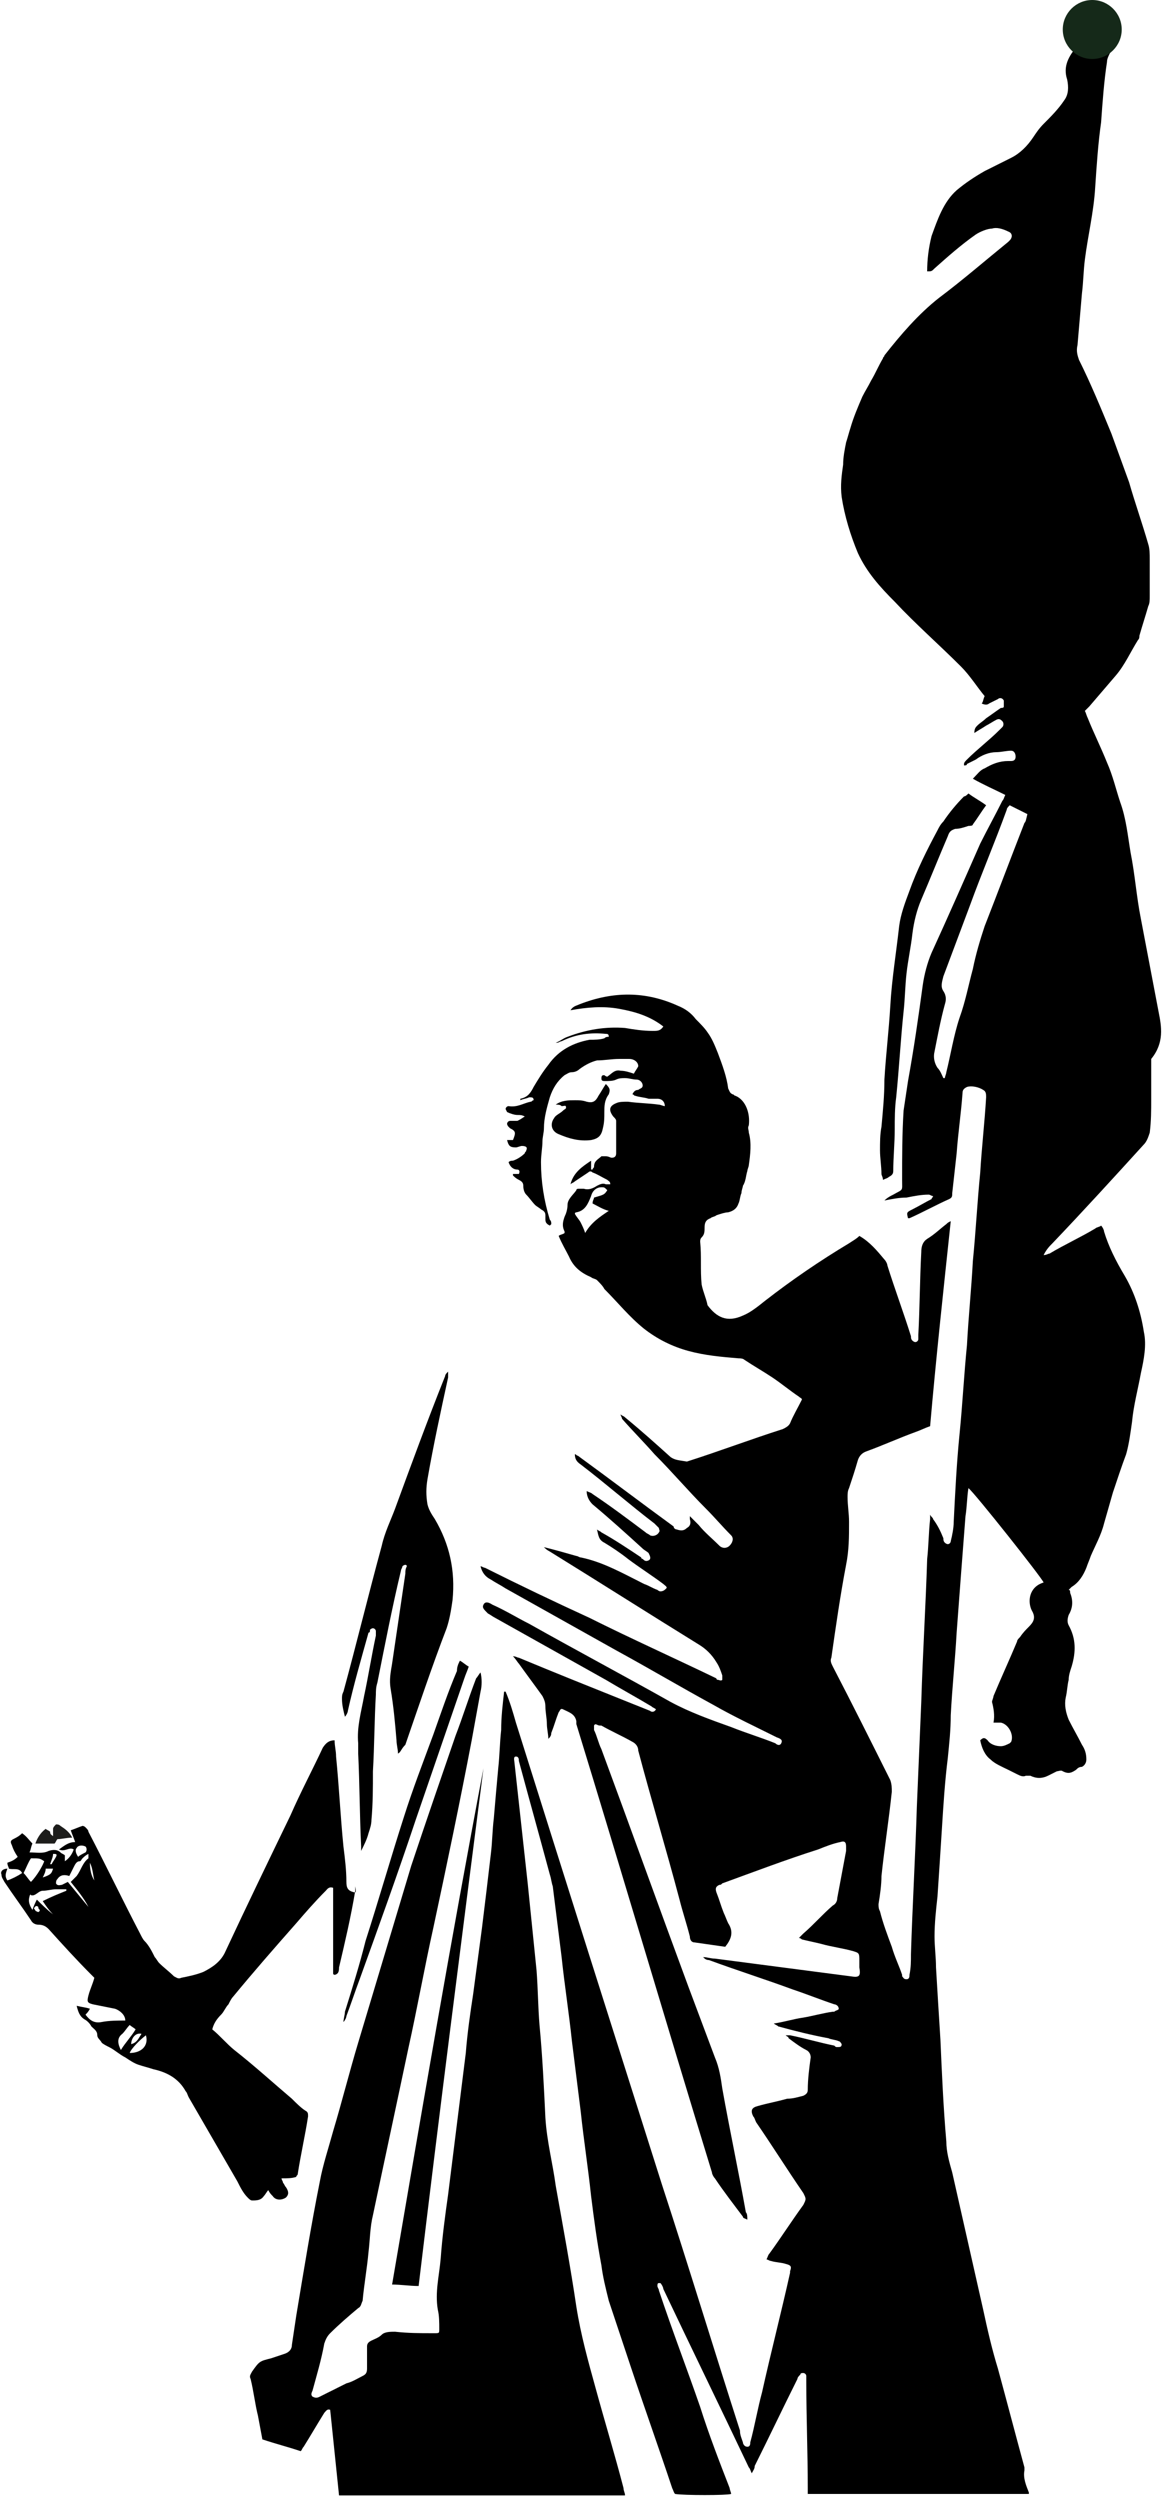 <?xml version="1.0" encoding="utf-8"?>
<!-- Generator: Adobe Illustrator 25.2.3, SVG Export Plug-In . SVG Version: 6.00 Build 0)  -->
<svg version="1.1" id="Laag_1" xmlns="http://www.w3.org/2000/svg" xmlns:xlink="http://www.w3.org/1999/xlink" x="0px" y="0px"
	 viewBox="0 0 78.9 169.5" style="enable-background:new 0 0 78.9 169.5;" xml:space="preserve">
<style type="text/css">
	.st0{fill:#1D1D1B;}
	.st1{fill:none;}
	.st2{fill:#152919;}
</style>
<path id="XMLID_31_" d="M78.6,68.6c-0.4-2.1-0.8-4.2-1.2-6.3c-0.3-1.5-0.4-3-0.7-4.5c-0.2-1.2-0.3-2.3-0.7-3.4
	c-0.3-0.9-0.5-1.8-0.9-2.7c-0.4-1-0.9-2-1.3-3c-0.1-0.2-0.1-0.3-0.2-0.5c0.1-0.1,0.2-0.2,0.3-0.3c0.6-0.7,1.2-1.4,1.8-2.1
	c0.6-0.7,1-1.6,1.5-2.4c0.1-0.1,0.1-0.2,0.1-0.3c0.2-0.7,0.4-1.3,0.6-2c0.1-0.2,0.1-0.4,0.1-0.7c0-0.8,0-1.6,0-2.5
	c0-0.3,0-0.7-0.1-1c-0.4-1.4-0.9-2.8-1.3-4.2c-0.4-1.1-0.8-2.2-1.2-3.3c-0.7-1.7-1.4-3.4-2.2-5c-0.1-0.3-0.2-0.6-0.1-1
	c0.1-1.2,0.2-2.3,0.3-3.5c0.1-0.8,0.1-1.5,0.2-2.3c0.2-1.6,0.6-3.2,0.7-4.9c0.1-1.5,0.2-3,0.4-4.4c0.1-1.4,0.2-2.8,0.4-4.1
	c0-0.2,0.1-0.4,0.2-0.6c0.7-0.9,0.7-2.3-0.1-3.1c-0.1-0.1-0.2-0.2-0.3-0.3l-1.7,1.3c0,0,0,0,0,0c0,0.2,0,0.3,0,0.5
	c-0.3,0-0.6,0-0.8,0l-0.1,0.1c0.4,0.1,0.8,0.3,1.2,0.5c-0.2,0.2-0.3,0.3-0.4,0.5c-0.6,0.7-1,1.4-0.7,2.3c0.1,0.5,0.1,1-0.2,1.4
	c-0.4,0.6-0.9,1.1-1.4,1.6c-0.3,0.3-0.5,0.6-0.7,0.9c-0.4,0.6-0.9,1.1-1.5,1.4c-0.6,0.3-1.2,0.6-1.8,0.9c-0.7,0.4-1.3,0.8-1.9,1.3
	c-0.9,0.8-1.3,2-1.7,3.1c-0.2,0.8-0.3,1.6-0.3,2.4c0.3,0,0.3,0,0.5-0.2c0.9-0.8,1.8-1.6,2.8-2.3c0.3-0.2,0.8-0.4,1.1-0.4
	c0.3-0.1,0.7,0,1.1,0.2c0.3,0.1,0.3,0.4,0.1,0.6c0,0-0.1,0.1-0.1,0.1c-1.6,1.3-3.1,2.6-4.7,3.8c-1.4,1.1-2.6,2.5-3.7,3.9
	c0,0.1-0.1,0.1-0.1,0.2c-0.3,0.5-0.5,1-0.8,1.5c-0.2,0.4-0.4,0.7-0.6,1.1c-0.3,0.7-0.6,1.4-0.8,2.1c-0.1,0.3-0.2,0.7-0.3,1
	c-0.1,0.5-0.2,1-0.2,1.5c-0.1,0.7-0.2,1.4-0.1,2.2c0.2,1.3,0.6,2.6,1.1,3.8c0.6,1.3,1.5,2.3,2.5,3.3c1.4,1.5,3,2.9,4.5,4.4
	c0.6,0.6,1.1,1.4,1.6,2c-0.1,0.2-0.1,0.4-0.2,0.5c0.2,0.1,0.4,0.1,0.5,0c0.2-0.1,0.4-0.2,0.6-0.3c0.1-0.1,0.3-0.1,0.4,0.1
	c0,0.1,0,0.3,0,0.4c0,0.1-0.1,0.1-0.2,0.1c-0.3,0.2-0.7,0.5-1,0.7c-0.2,0.2-0.4,0.3-0.6,0.5c-0.1,0.1-0.2,0.2-0.2,0.5
	c0.3-0.2,0.5-0.3,0.8-0.5c0.2-0.1,0.5-0.3,0.7-0.4c0.2-0.1,0.3,0,0.4,0.1c0.1,0.1,0.1,0.3,0,0.4c-0.1,0.1-0.1,0.1-0.2,0.2
	c-0.7,0.7-1.5,1.3-2.2,2c-0.1,0.1-0.2,0.2-0.2,0.3c0,0,0,0.1,0,0.1c0.1,0,0.2,0,0.2-0.1c0.2-0.1,0.4-0.2,0.6-0.3
	c0.4-0.3,0.9-0.5,1.4-0.5c0.3,0,0.7-0.1,1-0.1c0.2,0,0.3,0.2,0.3,0.4c0,0.2-0.1,0.3-0.3,0.3c-0.1,0-0.2,0-0.2,0
	c-0.6,0-1.1,0.2-1.6,0.5c-0.3,0.1-0.5,0.4-0.8,0.7c0.7,0.4,1.4,0.7,2.2,1.1c-0.1,0.2-0.1,0.3-0.2,0.4c-0.5,1-1,1.9-1.5,2.9
	c-1.1,2.5-2.2,5-3.3,7.4c-0.3,0.7-0.5,1.5-0.6,2.2c-0.3,2.2-0.6,4.3-1,6.5c-0.1,0.7-0.2,1.3-0.3,2c-0.1,1.6-0.1,3.1-0.1,4.7
	c0,0.8,0.1,0.6-0.6,1c-0.2,0.1-0.4,0.2-0.6,0.4c0.5-0.1,1-0.2,1.5-0.2c0.5-0.1,1-0.2,1.5-0.2c0.1,0,0.2,0.1,0.3,0.1
	c0,0.1-0.1,0.1-0.1,0.2c0,0,0,0,0,0c-0.4,0.2-0.9,0.5-1.3,0.7c-0.4,0.2-0.4,0.2-0.3,0.6c0,0,0.1,0,0.1,0c0.9-0.4,1.8-0.9,2.7-1.3
	c0.2-0.1,0.2-0.2,0.2-0.4c0.1-0.9,0.2-1.8,0.3-2.7c0.1-1.4,0.3-2.7,0.4-4.1c0-0.2,0.1-0.3,0.3-0.4c0.3-0.1,0.8,0,1.1,0.2
	c0.2,0.1,0.2,0.3,0.2,0.5c-0.1,1.7-0.3,3.4-0.4,5.1c-0.2,2-0.3,4-0.5,6c-0.1,1.9-0.3,3.8-0.4,5.7c-0.2,2-0.3,4-0.5,6
	c-0.2,2-0.3,4-0.4,6c0,0.4-0.1,0.9-0.2,1.3c0,0.1-0.1,0.2-0.2,0.2c-0.1,0-0.2-0.1-0.2-0.1c-0.1-0.1-0.1-0.2-0.1-0.3
	c-0.2-0.5-0.4-0.9-0.7-1.3c0-0.1-0.1-0.1-0.2-0.3c0,0.1,0,0.2,0,0.3c-0.1,0.9-0.1,1.8-0.2,2.7c-0.1,3.2-0.3,6.4-0.4,9.7
	c-0.1,2.4-0.2,4.7-0.3,7.1c-0.1,3.3-0.3,6.7-0.4,10c0,0.5,0,0.9-0.1,1.4c0,0.1,0,0.3-0.2,0.3c-0.2,0-0.2-0.1-0.3-0.2
	c0,0,0-0.1,0-0.1c-0.2-0.6-0.5-1.2-0.7-1.9c-0.3-0.8-0.6-1.6-0.8-2.4c-0.1-0.2-0.1-0.3-0.1-0.5c0.1-0.6,0.2-1.3,0.2-1.9
	c0.2-1.9,0.5-3.8,0.7-5.7c0-0.3,0-0.5-0.1-0.8c-1.3-2.6-2.6-5.2-3.9-7.7c-0.1-0.2-0.2-0.4-0.1-0.6c0.3-2.1,0.6-4.2,1-6.3
	c0.2-1,0.2-1.9,0.2-2.9c0-0.6-0.1-1.1-0.1-1.7c0-0.2,0-0.4,0.1-0.6c0.2-0.6,0.4-1.2,0.6-1.9c0.1-0.3,0.3-0.5,0.6-0.6
	c1.1-0.4,2.2-0.9,3.3-1.3c0.3-0.1,0.7-0.3,1-0.4c0.4-4.6,0.9-9.2,1.4-13.9c-0.2,0.1-0.2,0.1-0.3,0.2c-0.4,0.3-0.8,0.7-1.3,1
	c-0.3,0.2-0.4,0.5-0.4,0.9c-0.1,1.9-0.1,3.7-0.2,5.6c0,0.1,0,0.2,0,0.3c0,0.1-0.1,0.2-0.2,0.2c-0.1,0-0.2-0.1-0.2-0.1
	c-0.1-0.1-0.1-0.2-0.1-0.3c-0.5-1.6-1.1-3.2-1.6-4.8c0-0.1-0.1-0.3-0.2-0.4c-0.5-0.6-1-1.2-1.7-1.6c-0.2,0.2-0.4,0.3-0.7,0.5
	c-2,1.2-3.9,2.5-5.7,3.9c-0.5,0.4-1,0.8-1.5,1c-1.1,0.5-1.8,0.1-2.4-0.7c-0.1-0.5-0.3-0.9-0.4-1.4c-0.1-1,0-1.9-0.1-2.9
	c0-0.1,0-0.2,0.1-0.3c0.2-0.2,0.2-0.4,0.2-0.7c0-0.3,0.1-0.5,0.4-0.6c0.1-0.1,0.3-0.1,0.4-0.2c0.3-0.1,0.6-0.2,0.8-0.2
	c0.4-0.1,0.6-0.3,0.7-0.6c0.1-0.2,0.1-0.5,0.2-0.7c0-0.2,0.1-0.4,0.1-0.5c0.2-0.3,0.2-0.7,0.3-1c0-0.1,0.1-0.3,0.1-0.4
	c0.1-0.7,0.2-1.5,0-2.2c0-0.2-0.1-0.3,0-0.5c0.1-0.8-0.2-1.7-0.9-2c-0.1,0-0.1-0.1-0.2-0.1c-0.2-0.1-0.2-0.2-0.3-0.4
	c-0.1-0.8-0.4-1.6-0.7-2.4c-0.2-0.5-0.4-1-0.7-1.4c-0.2-0.3-0.5-0.6-0.8-0.9c-0.3-0.4-0.7-0.7-1.2-0.9c-2.2-1-4.4-1-6.7-0.1
	c-0.2,0.1-0.4,0.1-0.6,0.4c1.1-0.2,2.2-0.3,3.3-0.1c1.1,0.2,2.1,0.5,3,1.2c-0.2,0.3-0.4,0.3-0.7,0.3c-0.7,0-1.3-0.1-1.9-0.2
	c-1.3-0.1-2.6,0.1-3.9,0.6c-0.3,0.1-0.5,0.3-0.8,0.4c0.1,0,0.1,0,0.1,0c0.1,0,0.2-0.1,0.3-0.1c1-0.5,2-0.6,3-0.5
	c0.1,0,0.2,0,0.2,0.2c-0.1,0-0.2,0-0.3,0.1c-0.3,0.1-0.7,0.1-1,0.1c-1.1,0.2-2.1,0.7-2.8,1.7c-0.4,0.5-0.7,1-1,1.5
	c-0.2,0.4-0.4,0.7-0.9,0.8c0,0,0,0,0,0.1c0.2-0.1,0.4-0.1,0.6-0.2c0.2,0,0.3,0,0.3,0.2c-0.1,0-0.1,0.1-0.2,0.1
	c-0.5,0.1-0.9,0.4-1.5,0.3c-0.1,0-0.2,0.1-0.2,0.2c0,0,0.1,0.2,0.1,0.2c0.2,0.1,0.5,0.2,0.7,0.2c0.2,0,0.3,0,0.5,0.1
	c-0.3,0.2-0.3,0.2-0.5,0.3c-0.2,0-0.3,0-0.5,0c-0.1,0-0.2,0.1-0.2,0.2c0,0,0,0.1,0.1,0.2c0,0,0.1,0.1,0.1,0.1
	c0.4,0.2,0.4,0.3,0.2,0.8c0,0-0.1,0-0.2,0c-0.1,0-0.1,0-0.2,0c0.1,0.4,0.2,0.5,0.6,0.5c0.1,0,0.3-0.1,0.4-0.1c0.3,0,0.4,0.1,0.3,0.3
	c0,0.1-0.1,0.1-0.1,0.2c-0.2,0.2-0.5,0.4-0.8,0.5c-0.1,0-0.2,0-0.3,0.1c0.1,0.3,0.3,0.5,0.6,0.5c0.1,0,0.2,0.1,0.1,0.3
	c-0.1,0-0.3,0-0.4,0c0,0,0,0.1,0,0.1c0.1,0.1,0.2,0.2,0.4,0.3c0.2,0.1,0.3,0.2,0.3,0.4c0,0.3,0.1,0.5,0.2,0.6
	c0.2,0.2,0.4,0.5,0.6,0.7c0.1,0.1,0.3,0.2,0.4,0.3c0.2,0.1,0.3,0.2,0.3,0.4c0,0.1,0,0.2,0,0.3c0,0.2,0.1,0.3,0.3,0.4
	c0,0,0.1-0.1,0.1-0.1c0-0.1,0-0.2-0.1-0.3c-0.4-1.3-0.6-2.6-0.6-3.9c0-0.5,0.1-1,0.1-1.4c0-0.3,0.1-0.6,0.1-0.9
	c0-0.7,0.2-1.4,0.4-2.1c0.2-0.6,0.5-1.1,1-1.5c0.2-0.1,0.3-0.2,0.5-0.2c0.2,0,0.4-0.1,0.5-0.2c0.4-0.3,0.8-0.5,1.2-0.6
	c0.5,0,1-0.1,1.5-0.1c0.2,0,0.5,0,0.7,0c0.3,0,0.6,0.2,0.6,0.5c-0.1,0.2-0.2,0.3-0.3,0.5c-0.3-0.1-0.6-0.2-0.9-0.2
	c-0.4-0.1-0.6,0.2-0.9,0.4c-0.1,0-0.2-0.1-0.2-0.1c-0.1,0-0.2,0-0.2,0.2c0,0.1,0,0.2,0.2,0.2c0.3,0,0.6,0,0.8-0.1
	c0.2-0.1,0.4-0.1,0.6-0.1c0.3,0,0.5,0.1,0.8,0.1c0.2,0,0.4,0.2,0.4,0.4c0,0.2-0.2,0.2-0.3,0.3c-0.2,0-0.3,0.1-0.4,0.3
	c0.1,0,0.1,0.1,0.2,0.1c0.3,0.1,0.6,0.1,0.9,0.2c0.2,0,0.4,0,0.6,0c0.3,0,0.5,0.2,0.5,0.5c-0.1,0-0.3-0.1-0.4-0.1
	c-0.7-0.1-1.4-0.1-2.1-0.2c-0.3,0-0.6,0-0.8,0.1c-0.5,0.2-0.5,0.5-0.2,0.9c0.1,0.1,0.2,0.2,0.2,0.3c0,0.7,0,1.5,0,2.2
	c0,0.2-0.1,0.3-0.3,0.3c-0.1,0-0.2-0.1-0.4-0.1c-0.1,0-0.2,0-0.3,0c-0.2,0.2-0.5,0.3-0.5,0.7c0,0.1-0.1,0.1-0.1,0.2c0,0,0,0-0.1,0
	c0-0.2,0-0.3,0-0.6c-0.6,0.4-1.2,0.8-1.4,1.6c0.1-0.1,0.2-0.1,0.3-0.2c0.3-0.2,0.6-0.4,0.9-0.6c0.1-0.1,0.2-0.1,0.3,0
	c0.3,0.1,0.6,0.3,1,0.5c0.1,0.1,0.2,0.1,0.2,0.3c-0.1,0-0.2,0-0.3,0c-0.2-0.1-0.4,0-0.6,0.1c-0.3,0.2-0.6,0.3-0.9,0.2
	c-0.1,0-0.2,0-0.3,0c-0.1,0-0.2,0-0.2,0.1c-0.2,0.3-0.6,0.6-0.6,1c0,0.3-0.1,0.6-0.2,0.8c-0.1,0.3-0.2,0.6,0,1c0,0,0,0,0,0.1
	c-0.1,0.1-0.3,0.1-0.4,0.2c0.2,0.5,0.5,1,0.7,1.4c0.3,0.7,0.8,1.1,1.5,1.4c0.1,0.1,0.3,0.1,0.4,0.2c0.2,0.2,0.4,0.4,0.5,0.6
	c0.9,0.9,1.7,1.9,2.7,2.7c0.9,0.7,1.9,1.2,3,1.5c1.1,0.3,2.2,0.4,3.4,0.5c0.1,0,0.3,0,0.4,0.1c0.6,0.4,1.3,0.8,1.9,1.2
	c0.6,0.4,1.2,0.9,1.8,1.3c0.1,0.1,0.2,0.1,0.2,0.2c-0.3,0.6-0.6,1.1-0.8,1.6c-0.1,0.2-0.3,0.3-0.5,0.4c-2.2,0.7-4.3,1.5-6.5,2.2
	C46,99,45.8,99,45.5,98.8c-1-0.9-2-1.8-3.1-2.7c-0.1-0.1-0.2-0.1-0.3-0.2c0,0.1,0.1,0.2,0.1,0.3c0.7,0.8,1.5,1.6,2.2,2.4
	c1.2,1.2,2.3,2.5,3.5,3.7c0.6,0.6,1.1,1.2,1.7,1.8c0.2,0.2,0.1,0.5-0.1,0.7c-0.2,0.2-0.5,0.2-0.7,0c-0.5-0.5-1-0.9-1.4-1.4
	c-0.2-0.2-0.4-0.4-0.6-0.6c0,0.1,0,0.2,0,0.2c0.1,0.3,0,0.5-0.2,0.6c-0.2,0.2-0.4,0.2-0.7,0.1c-0.1,0-0.2-0.1-0.2-0.2
	c-2.2-1.6-4.3-3.2-6.5-4.8c-0.1,0-0.1-0.1-0.2-0.1c0,0.3,0.1,0.5,0.4,0.7c1.7,1.3,3.3,2.7,5,4c0.1,0.1,0.2,0.2,0.3,0.3
	c0,0.1,0.1,0.2,0,0.3c-0.1,0.2-0.4,0.3-0.6,0.2c-0.1-0.1-0.2-0.1-0.3-0.2c-1.2-0.9-2.4-1.8-3.6-2.6c-0.1-0.1-0.2-0.1-0.4-0.2
	c0,0.4,0.2,0.7,0.4,0.9c1.2,1,2.3,2,3.4,3c0.1,0.1,0.3,0.2,0.4,0.3c0.1,0.2,0.2,0.4,0,0.5c-0.2,0.1-0.3,0-0.4-0.1c0,0-0.1,0-0.1-0.1
	c-0.9-0.6-1.8-1.2-2.7-1.7c-0.1-0.1-0.2-0.1-0.3-0.2c0.1,0.4,0.1,0.7,0.5,0.9c0.5,0.3,1.1,0.7,1.6,1.1c0.8,0.6,1.6,1.1,2.4,1.7
	c0.1,0.1,0.3,0.2,0.2,0.3c-0.1,0.1-0.2,0.2-0.4,0.2c-0.1,0-0.2-0.1-0.2-0.1c-0.3-0.1-0.6-0.3-0.9-0.4c-1.4-0.7-2.8-1.5-4.3-1.8
	c-0.1,0-0.2-0.1-0.3-0.1c-0.7-0.2-1.4-0.4-2.2-0.6c0.1,0.1,0.2,0.2,0.4,0.3c3.4,2.1,6.7,4.2,10.1,6.3c0.5,0.3,0.9,0.7,1.2,1.2
	c0.2,0.3,0.3,0.6,0.4,0.9c0,0.1,0,0.2,0,0.3c-0.1,0.1-0.2,0-0.3,0c0,0-0.1,0-0.1-0.1c-2.9-1.4-5.8-2.7-8.6-4.1
	c-2.4-1.1-4.7-2.2-7.1-3.4c-0.1,0-0.2-0.1-0.3-0.1c0.1,0.4,0.3,0.7,0.7,0.9c0.3,0.2,0.7,0.4,1,0.6c2.5,1.4,5,2.8,7.5,4.2
	c2.2,1.2,4.4,2.5,6.6,3.7c1.4,0.8,2.9,1.5,4.3,2.2c0.3,0.1,0.4,0.2,0.3,0.4c-0.1,0.2-0.3,0.1-0.4,0c-1-0.4-2-0.7-3-1.1
	c-1.4-0.5-2.8-1-4.1-1.7c-3.2-1.8-6.4-3.5-9.6-5.3c-0.8-0.4-1.6-0.9-2.5-1.3c-0.3-0.2-0.5-0.2-0.6,0c-0.1,0.2,0,0.3,0.3,0.6
	c0.2,0.1,0.3,0.2,0.5,0.3c2.5,1.4,5,2.8,7.5,4.2c1,0.6,2.1,1.2,3.1,1.8c0.1,0.1,0.2,0.1,0.3,0.2c-0.1,0.2-0.3,0.2-0.4,0.1
	c-0.5-0.2-1-0.4-1.5-0.6c-2.5-1-5-2-7.4-3c-0.1,0-0.2-0.1-0.4-0.1c0.2,0.2,0.3,0.4,0.4,0.5c0.5,0.7,1.1,1.5,1.6,2.2
	c0.1,0.2,0.2,0.4,0.2,0.7c0,0.4,0.1,0.8,0.1,1.2c0,0.3,0.1,0.7,0.1,1c0.1-0.1,0.2-0.2,0.2-0.4c0.2-0.5,0.3-0.9,0.5-1.4
	c0.1-0.1,0.1-0.3,0.3-0.2c0.4,0.2,0.8,0.3,0.9,0.8c0,0.1,0,0.1,0,0.2c3.1,10.1,6.1,20.3,9.2,30.4c0,0.1,0.1,0.3,0.2,0.4
	c0.6,0.9,1.3,1.8,1.9,2.6c0,0.1,0.1,0.1,0.3,0.2c0-0.2,0-0.4-0.1-0.5c-0.5-2.8-1.1-5.6-1.6-8.4c-0.1-0.7-0.2-1.4-0.5-2.1
	c-0.6-1.6-1.2-3.2-1.8-4.8c-2-5.4-3.9-10.7-5.9-16.1c-0.2-0.4-0.3-0.9-0.5-1.3c0-0.1,0-0.3,0-0.3c0.1-0.2,0.2,0,0.4,0c0,0,0,0,0.1,0
	c0.7,0.4,1.4,0.7,2.1,1.1c0.2,0.1,0.4,0.3,0.4,0.6c0.9,3.4,1.9,6.7,2.8,10.1c0.2,0.8,0.5,1.7,0.7,2.5c0,0.2,0.1,0.4,0.3,0.4
	c0.7,0.1,1.4,0.2,2.1,0.3c0.4-0.5,0.6-1,0.2-1.6c-0.1-0.2-0.2-0.5-0.3-0.7c-0.2-0.5-0.3-0.9-0.5-1.4c-0.1-0.3,0-0.4,0.2-0.5
	c0.1,0,0.1,0,0.2-0.1c2.2-0.8,4.3-1.6,6.5-2.3c0.5-0.2,1-0.4,1.5-0.5c0.3-0.1,0.4,0,0.4,0.3c0,0.1,0,0.2,0,0.3
	c-0.2,1.1-0.4,2.1-0.6,3.2c0,0.2-0.1,0.4-0.3,0.5c-0.7,0.6-1.3,1.3-2,1.9c-0.1,0.1-0.2,0.2-0.3,0.3c0.1,0,0.2,0.1,0.2,0.1
	c0.4,0.1,0.9,0.2,1.3,0.3c0.7,0.2,1.5,0.3,2.2,0.5c0.3,0.1,0.4,0.1,0.4,0.5c0,0.2,0,0.4,0,0.6c0.1,0.6,0,0.7-0.6,0.6
	c-3.1-0.4-6.1-0.8-9.2-1.2c-0.3,0-0.5-0.1-0.8-0.1c0.1,0.1,0.2,0.2,0.4,0.2c1.9,0.7,3.8,1.3,5.7,2c0.9,0.3,1.9,0.7,2.8,1
	c0.1,0,0.3,0.1,0.3,0.3c0,0.1-0.2,0.1-0.3,0.2c0,0-0.1,0-0.1,0c-0.7,0.1-1.4,0.3-2,0.4c-0.7,0.1-1.3,0.3-2,0.4
	c0.1,0.1,0.2,0.1,0.3,0.2c1.1,0.3,2.3,0.6,3.4,0.8c0.2,0.1,0.5,0.1,0.7,0.2c0.1,0,0.2,0.2,0.2,0.2c0,0.2-0.1,0.2-0.3,0.2
	c-0.1,0-0.1,0-0.2-0.1c-1-0.2-2-0.5-3-0.7c-0.1,0-0.2,0-0.3,0c0.1,0.1,0.2,0.1,0.2,0.2c0.4,0.3,0.8,0.6,1.2,0.8
	c0.2,0.1,0.3,0.3,0.3,0.5c-0.1,0.7-0.2,1.5-0.2,2.2c0,0.2-0.1,0.3-0.3,0.4c-0.4,0.1-0.7,0.2-1.1,0.2c-0.7,0.2-1.3,0.3-2,0.5
	c-0.4,0.1-0.5,0.3-0.3,0.7c0.1,0.1,0.1,0.2,0.2,0.4c1.1,1.6,2.1,3.2,3.2,4.8c0.2,0.4,0.2,0.4,0,0.8c-0.8,1.1-1.5,2.2-2.3,3.3
	c-0.1,0.1-0.1,0.2-0.2,0.4c0.1,0,0.2,0.1,0.3,0.1c0.3,0.1,0.7,0.1,1,0.2c0.4,0.1,0.4,0.2,0.3,0.5c0,0,0,0.1,0,0.1
	c-0.6,2.7-1.3,5.4-1.9,8.1c-0.3,1.1-0.5,2.3-0.8,3.4c0,0.1,0,0.3-0.2,0.3c-0.2,0-0.3-0.2-0.3-0.3c-0.1-0.3-0.2-0.5-0.2-0.8
	c-1.8-5.6-3.5-11.2-5.3-16.7c-3.3-10.4-6.6-20.8-9.9-31.3c-0.2-0.7-0.4-1.4-0.7-2.1c0,0-0.1,0-0.1,0c-0.1,0.9-0.2,1.7-0.2,2.6
	c-0.1,0.9-0.1,1.7-0.2,2.6c-0.1,1.1-0.2,2.2-0.3,3.4c-0.1,0.8-0.1,1.6-0.2,2.4c-0.2,1.7-0.4,3.4-0.6,5c-0.2,1.5-0.4,3-0.6,4.5
	c-0.2,1.3-0.4,2.7-0.5,4c-0.2,1.6-0.4,3.2-0.6,4.8c-0.2,1.6-0.4,3.2-0.6,4.8c-0.2,1.4-0.4,2.9-0.5,4.3c-0.1,1.2-0.4,2.3-0.2,3.5
	c0.1,0.4,0.1,0.9,0.1,1.3c0,0.3,0,0.3-0.3,0.3c-0.1,0-0.1,0-0.2,0c-0.8,0-1.6,0-2.5-0.1c-0.3,0-0.7,0-0.9,0.2
	c-0.2,0.2-0.5,0.3-0.7,0.4c-0.2,0.1-0.3,0.2-0.3,0.4c0,0.5,0,1,0,1.5c0,0.3-0.1,0.4-0.3,0.5c-0.4,0.2-0.7,0.4-1.1,0.5
	c-0.6,0.3-1.2,0.6-1.8,0.9c-0.2,0.1-0.3,0.1-0.5,0c-0.1-0.1-0.1-0.2,0-0.4c0.3-1.1,0.6-2.1,0.8-3.2c0.1-0.3,0.2-0.5,0.4-0.7
	c0.6-0.6,1.3-1.2,1.9-1.7c0.2-0.1,0.2-0.3,0.3-0.5c0.1-1.1,0.3-2.2,0.4-3.3c0.1-0.8,0.1-1.7,0.3-2.5c0.8-3.8,1.6-7.5,2.4-11.3
	c0.6-2.7,1.1-5.5,1.7-8.2c0.9-4.2,1.8-8.5,2.6-12.7c0.2-1.1,0.4-2.2,0.6-3.3c0.1-0.4,0.1-0.9,0-1.3c-0.1,0.1-0.2,0.3-0.3,0.4
	c-0.5,1.3-0.9,2.6-1.4,3.9c-1,2.9-2,5.8-3,8.8c-1.2,4-2.4,8-3.6,12c-0.6,2-1.1,4-1.7,6c-0.3,1.1-0.7,2.3-0.9,3.4
	c-0.6,3-1.1,6.1-1.6,9.1c-0.1,0.7-0.2,1.3-0.3,2c0,0.3-0.2,0.5-0.5,0.6c-0.3,0.1-0.6,0.2-0.9,0.3c-0.8,0.2-0.8,0.2-1.3,0.9
	c-0.1,0.2-0.2,0.3-0.1,0.5c0.2,0.8,0.3,1.7,0.5,2.5c0.1,0.5,0.2,1.1,0.3,1.6c0.9,0.3,1.7,0.5,2.6,0.8c0.1-0.1,0.1-0.2,0.2-0.3
	c0.5-0.8,0.9-1.5,1.4-2.3c0.1-0.1,0.2-0.3,0.4-0.2c0.2,1.9,0.4,3.9,0.6,5.8c6.5,0,13,0,19.4,0c0-0.2-0.1-0.3-0.1-0.5
	c-0.6-2.3-1.3-4.6-1.9-6.8c-0.5-1.8-1-3.6-1.3-5.5c-0.4-2.7-0.9-5.4-1.4-8.2c-0.2-1.5-0.6-3-0.7-4.6c-0.1-2.1-0.2-4.2-0.4-6.3
	c-0.1-1.2-0.1-2.4-0.2-3.7c-0.2-2-0.4-3.9-0.6-5.9c-0.3-2.7-0.6-5.5-0.9-8.2c0-0.1-0.1-0.4,0.1-0.4c0.2,0,0.2,0.2,0.2,0.3
	c0.7,2.6,1.4,5.1,2.1,7.7c0.1,0.3,0.1,0.5,0.2,0.8c0.2,1.6,0.4,3.2,0.6,4.8c0.2,1.9,0.5,3.8,0.7,5.7c0.2,1.6,0.4,3.2,0.6,4.8
	c0.2,1.9,0.5,3.8,0.7,5.7c0.2,1.6,0.4,3.1,0.7,4.7c0.1,0.8,0.3,1.6,0.5,2.4c0.5,1.5,1,3,1.5,4.5c0.9,2.7,1.9,5.5,2.8,8.2
	c0.1,0.2,0.1,0.3,0.2,0.4c0.6,0.1,3.5,0.1,3.8,0c0-0.1-0.1-0.3-0.1-0.4c-0.7-1.8-1.4-3.6-2-5.5c-0.9-2.6-1.9-5.2-2.8-7.9
	c0-0.1-0.1-0.2-0.1-0.3c0-0.1,0-0.2,0.1-0.2c0,0,0.1,0,0.1,0c0.1,0.1,0.2,0.3,0.2,0.4c1.9,4,3.9,8.1,5.8,12.1
	c0.1,0.1,0.1,0.2,0.2,0.4c0.1-0.2,0.2-0.3,0.2-0.5c1-2,1.9-3.9,2.9-5.9c0-0.1,0.1-0.2,0.2-0.3c0-0.1,0.1-0.1,0.2-0.1
	c0.1,0,0.2,0.1,0.2,0.2c0,0.1,0,0.3,0,0.4c0,2.4,0.1,4.8,0.1,7.2c0,0.1,0,0.3,0,0.4c0.1,0,0.1,0,0.1,0c4.9,0,9.8,0,14.7,0
	c0.1,0,0.1,0,0.2,0c0,0,0,0,0,0c0,0,0,0,0-0.1c-0.2-0.5-0.4-1-0.3-1.5c0-0.1,0-0.1,0-0.2c-0.6-2.2-1.2-4.5-1.8-6.7
	c-0.4-1.3-0.7-2.6-1-4c-0.7-3.1-1.4-6.2-2.1-9.3c-0.2-0.7-0.4-1.4-0.4-2.1c-0.2-2.3-0.3-4.6-0.4-6.9c-0.1-1.6-0.2-3.2-0.3-4.9
	c0-0.7-0.1-1.4-0.1-2.1c0-0.9,0.1-1.8,0.2-2.7c0.1-1.5,0.2-3,0.3-4.6c0.1-1.6,0.2-3.2,0.4-4.8c0.1-1,0.2-1.9,0.2-2.9
	c0.1-1.9,0.3-3.8,0.4-5.6c0.1-1.3,0.2-2.7,0.3-4c0.1-1.3,0.2-2.6,0.3-3.9c0.1-0.6,0.1-1.3,0.2-1.9c0.4,0.3,5,6.1,5.1,6.4
	c-1,0.3-1.1,1.3-0.8,1.9c0.3,0.5,0.1,0.8-0.2,1.1c-0.2,0.2-0.4,0.4-0.6,0.7c-0.1,0.1-0.2,0.2-0.2,0.3c-0.5,1.2-1.1,2.5-1.6,3.7
	c0,0.1-0.1,0.3-0.1,0.4c0.1,0.4,0.2,0.9,0.1,1.4c0.2,0,0.4,0,0.5,0c0.5,0.1,0.9,0.8,0.7,1.3c0,0-0.1,0.1-0.1,0.1
	c-0.2,0.1-0.4,0.2-0.6,0.2c-0.3,0-0.7-0.1-0.9-0.4c-0.2-0.2-0.3-0.2-0.5,0c0.1,0.5,0.3,1,0.7,1.3c0.3,0.3,0.8,0.5,1.2,0.7
	c0.2,0.1,0.4,0.2,0.6,0.3c0.2,0.1,0.4,0.2,0.6,0.1c0.1,0,0.2,0,0.3,0c0.4,0.2,0.8,0.2,1.2,0c0.2-0.1,0.4-0.2,0.6-0.3
	c0.1,0,0.3-0.1,0.4,0c0.4,0.2,0.6,0.1,0.9-0.1c0.1-0.1,0.2-0.2,0.4-0.2c0.2-0.1,0.3-0.3,0.3-0.5c0-0.4-0.1-0.7-0.3-1
	c-0.3-0.6-0.6-1.1-0.9-1.7c-0.2-0.5-0.3-1-0.2-1.5c0.1-0.4,0.1-0.8,0.2-1.2c0-0.3,0.1-0.6,0.2-0.9c0.3-1,0.3-1.9-0.2-2.8
	c-0.1-0.2-0.1-0.4,0-0.7c0.3-0.5,0.3-1,0.1-1.5c0-0.1,0-0.2-0.1-0.2c0.1-0.1,0.1-0.1,0.2-0.2c0.5-0.3,0.8-0.8,1-1.3
	c0.1-0.3,0.2-0.5,0.3-0.8c0.3-0.7,0.7-1.4,0.9-2.2c0.2-0.7,0.4-1.4,0.6-2.1c0.3-0.9,0.6-1.8,0.9-2.6c0.2-0.7,0.3-1.5,0.4-2.2
	c0.1-1.1,0.4-2.2,0.6-3.3c0.2-0.9,0.4-1.9,0.2-2.8c-0.2-1.3-0.6-2.6-1.3-3.8c-0.6-1-1.1-2-1.4-3c0-0.1-0.1-0.3-0.2-0.4
	c-0.1,0.1-0.3,0.1-0.4,0.2c-1,0.6-2.1,1.1-3.1,1.7c-0.1,0-0.2,0.1-0.4,0.1c0.2-0.4,0.4-0.6,0.6-0.8c2.1-2.2,4.2-4.5,6.2-6.7
	c0.2-0.2,0.3-0.5,0.4-0.8c0.1-0.8,0.1-1.5,0.1-2.3c0-0.9,0-1.8,0-2.7C79,70.7,78.8,69.6,78.6,68.6z M39.7,83.6
	c-0.1-0.3-0.2-0.5-0.3-0.7c-0.1-0.2-0.3-0.4-0.4-0.6c0-0.1,0.1-0.1,0.1-0.1c0.6-0.1,0.8-0.6,1-1.1c0.1-0.4,0.4-0.6,0.7-0.6
	c0.2,0,0.2,0,0.4,0.2C41,81,41,81,40.3,81.2c0,0.1-0.1,0.2-0.1,0.4c0.4,0.2,0.7,0.4,1.1,0.5C40.7,82.5,40.1,82.9,39.7,83.6z
	 M69.5,55.8c-0.9,2.3-1.8,4.7-2.7,7c-0.3,0.9-0.6,1.9-0.8,2.9c-0.3,1.1-0.5,2.2-0.9,3.3c-0.4,1.2-0.6,2.5-0.9,3.7
	c0,0.1-0.1,0.3-0.1,0.4c0,0-0.1,0-0.1,0c-0.1-0.2-0.2-0.5-0.4-0.7c-0.2-0.3-0.3-0.7-0.2-1.1c0.2-1,0.4-2.1,0.7-3.2
	c0.1-0.3,0.1-0.6-0.1-0.9c-0.2-0.3-0.1-0.6,0-1c0.6-1.6,1.2-3.2,1.8-4.8c0.8-2.2,1.7-4.3,2.5-6.5c0-0.1,0.1-0.2,0.2-0.3
	c0.4,0.2,0.8,0.4,1.2,0.6C69.6,55.6,69.6,55.7,69.5,55.8z"/>
<path d="M27,118.9c0-0.3-0.1-0.6-0.1-0.9c-0.1-1.2-0.2-2.3-0.4-3.5c-0.1-0.6,0-1.1,0.1-1.7c0.3-2,0.6-4.1,0.9-6.1
	c0-0.2,0-0.3,0.1-0.5c0-0.1-0.1-0.1-0.1-0.1c0,0-0.1,0-0.2,0.1c0,0.1-0.1,0.2-0.1,0.3c-0.6,2.5-1.1,5.1-1.6,7.6
	c-0.1,0.3-0.1,0.6-0.1,0.8c-0.1,1.7-0.1,3.5-0.2,5.2c0,1.1,0,2.2-0.1,3.3c0,0.3-0.1,0.6-0.2,0.9c-0.1,0.4-0.3,0.8-0.5,1.2
	c0-0.1,0-0.2,0-0.3c-0.1-2.1-0.1-4.2-0.2-6.3c0-0.2,0-0.5,0-0.7c-0.1-1.1,0.2-2.1,0.4-3.2c0.3-1.4,0.5-2.7,0.8-4.1
	c0-0.1,0-0.2,0-0.3c0-0.1-0.1-0.2-0.2-0.2c-0.1,0-0.2,0.1-0.2,0.1c0,0.1,0,0.2-0.1,0.2c-0.5,1.8-1,3.5-1.4,5.3
	c0,0.1-0.1,0.3-0.2,0.4c-0.1-0.4-0.2-0.8-0.2-1.2c0-0.2,0-0.3,0.1-0.5c0.9-3.3,1.7-6.6,2.6-9.9c0.2-0.9,0.6-1.7,0.9-2.5
	c1.1-3,2.2-6,3.4-9c0-0.1,0.1-0.2,0.2-0.3c0,0.1,0,0.2,0,0.4c-0.5,2.3-1,4.6-1.4,6.9c-0.1,0.6-0.1,1.1,0,1.7c0.1,0.4,0.3,0.7,0.5,1
	c1,1.7,1.4,3.5,1.2,5.5c-0.1,0.7-0.2,1.3-0.4,1.9c-1,2.6-1.9,5.3-2.8,7.9C27.2,118.6,27.2,118.8,27,118.9
	C27.1,118.9,27.1,118.9,27,118.9"/>
<path d="M28.4,155c-0.6,0-1.2-0.1-1.8-0.1c2-11.7,4-23.4,6.2-35C31.3,131.6,29.8,143.3,28.4,155"/>
<path d="M65.7,53.8c0.4,0.3,0.8,0.5,1.2,0.8c-0.3,0.4-0.6,0.9-0.9,1.3C66,56,65.8,56,65.7,56c-0.3,0.1-0.6,0.2-0.9,0.2
	c-0.3,0.1-0.4,0.2-0.5,0.5c-0.6,1.4-1.2,2.9-1.8,4.3c-0.3,0.7-0.5,1.5-0.6,2.3c-0.1,0.9-0.3,1.8-0.4,2.7c-0.1,0.9-0.1,1.7-0.2,2.6
	c-0.2,1.9-0.3,3.8-0.5,5.8c-0.1,0.7-0.1,1.5-0.1,2.2c0,0.9-0.1,1.9-0.1,2.8c0,0.2-0.1,0.3-0.3,0.4c-0.1,0.1-0.2,0.1-0.4,0.2
	c0-0.2-0.1-0.3-0.1-0.4c0-0.5-0.1-1.1-0.1-1.6c0-0.5,0-1.1,0.1-1.6c0.1-1.1,0.2-2.1,0.2-3.2c0.1-1.7,0.3-3.3,0.4-5
	c0.1-1.8,0.4-3.6,0.6-5.4c0.1-0.8,0.4-1.6,0.7-2.4c0.5-1.4,1.2-2.8,1.9-4.1c0.1-0.2,0.2-0.4,0.4-0.6c0.4-0.6,0.9-1.2,1.4-1.7
	C65.5,54,65.6,53.9,65.7,53.8"/>
<path d="M31.2,112.6c0.2,0.1,0.4,0.3,0.6,0.4c-0.1,0.3-0.2,0.5-0.3,0.8c-1.1,3.2-2.2,6.4-3.3,9.6c-1.2,3.6-2.5,7.2-3.8,10.8
	c-0.3,0.8-0.6,1.7-0.9,2.5c0,0.1-0.1,0.3-0.2,0.4c0-0.2,0.1-0.5,0.1-0.7c0.5-1.6,1-3.2,1.4-4.8c0.9-2.8,1.7-5.6,2.6-8.4
	c0.6-1.9,1.3-3.7,2-5.6c0.5-1.4,1-2.9,1.6-4.3C31,113,31.1,112.8,31.2,112.6"/>
<path d="M37.7,74.9c0.4-0.3,0.9-0.3,1.3-0.3c0.3,0,0.5,0,0.8,0.1c0.4,0.1,0.6,0,0.8-0.4c0.2-0.3,0.3-0.5,0.5-0.8
	c0.3,0.3,0.3,0.4,0.2,0.7c-0.3,0.4-0.3,0.8-0.3,1.2c0,0.4,0,0.7-0.1,1.1c-0.1,0.5-0.3,0.7-0.8,0.8c-0.8,0.1-1.5-0.1-2.2-0.4
	c-0.5-0.2-0.6-0.7-0.3-1.1c0.1-0.2,0.4-0.3,0.6-0.5c0.1-0.1,0.2-0.1,0.2-0.2c0-0.2-0.1-0.1-0.3-0.1C38,74.9,37.9,74.9,37.7,74.9"/>
<path class="st0" d="M3.6,124.5c0-0.2,0-0.3,0-0.5c0-0.1,0.1-0.2,0.2-0.3c0.1,0,0.2,0,0.3,0.1c0.3,0.2,0.6,0.4,0.8,0.8
	c-0.4,0-0.7,0.1-1,0.1c-0.1,0.1-0.1,0.2-0.2,0.3c-0.4,0-0.9,0-1.3,0c0.1-0.3,0.3-0.7,0.7-1c0.1,0.1,0.2,0.1,0.3,0.2
	C3.4,124.4,3.5,124.4,3.6,124.5"/>
<path class="st1" d="M64.1,73.2c-0.1-0.2-0.2-0.5-0.4-0.7c-0.2-0.3-0.3-0.7-0.2-1.1c0.2-1.1,0.4-2.1,0.7-3.2
	c0.1-0.3,0.1-0.6-0.1-0.9c-0.2-0.3-0.1-0.6,0-1c0.6-1.6,1.2-3.2,1.8-4.8c0.8-2.2,1.7-4.3,2.5-6.5c0-0.1,0.1-0.2,0.2-0.3
	c0.4,0.2,0.8,0.4,1.2,0.6c-0.1,0.2-0.1,0.3-0.2,0.4c-0.9,2.3-1.8,4.7-2.7,7c-0.3,0.9-0.6,1.9-0.8,2.9c-0.3,1.1-0.5,2.2-0.9,3.3
	c-0.4,1.2-0.6,2.5-0.9,3.7c0,0.1-0.1,0.3-0.1,0.4C64.2,73.2,64.1,73.2,64.1,73.2"/>
<path id="XMLID_49_" d="M24,128.3c-0.4-0.1-0.5-0.3-0.5-0.7c0-0.8-0.1-1.6-0.2-2.4c-0.2-2-0.3-4.1-0.5-6.1c0-0.4-0.1-0.7-0.1-1.1
	c-0.4,0-0.6,0.2-0.8,0.5c-0.7,1.5-1.5,3-2.2,4.6c-1.5,3.1-3,6.2-4.4,9.2c-0.3,0.7-0.9,1.1-1.5,1.4c-0.5,0.2-1,0.3-1.5,0.4
	c-0.2,0.1-0.3,0-0.5-0.1c-0.3-0.3-0.7-0.6-1-0.9c-0.1-0.1-0.2-0.3-0.3-0.4c-0.2-0.4-0.4-0.8-0.7-1.1c-0.1-0.1-0.2-0.3-0.3-0.5
	c-1.2-2.3-2.3-4.6-3.5-6.9c0-0.1-0.1-0.2-0.2-0.3c-0.1-0.1-0.2-0.1-0.2-0.1c-0.3,0.1-0.5,0.2-0.8,0.3c0.1,0.3,0.2,0.5,0.3,0.8
	c-0.5,0-0.8,0.3-1.1,0.5c0.4,0.2,0.7-0.2,1,0c-0.1,0.3-0.3,0.6-0.6,0.8c0-0.2,0-0.3,0-0.4c-0.1-0.1-0.2-0.1-0.3-0.2
	c-0.2-0.2-0.5-0.2-0.8-0.1c-0.4,0.2-0.8,0.1-1.3,0.1c0.1-0.2,0.1-0.4,0.2-0.6c-0.2-0.2-0.4-0.5-0.7-0.7c-0.2,0.2-0.4,0.3-0.6,0.4
	c-0.2,0.1-0.2,0.2-0.1,0.4c0.1,0.3,0.2,0.5,0.4,0.8c-0.2,0.2-0.4,0.3-0.7,0.4c0,0.2,0.1,0.3,0.1,0.4c0.3,0.1,0.7-0.1,0.9,0.3
	c-0.3,0.2-0.7,0.4-1,0.5c-0.2-0.3-0.1-0.5,0-0.8c-0.3,0-0.5,0.2-0.4,0.4c0,0.2,0.1,0.3,0.2,0.5c0.6,0.9,1.2,1.7,1.8,2.6
	c0.1,0.2,0.3,0.3,0.5,0.3c0.3,0,0.5,0.1,0.7,0.3c0.9,1,1.9,2.1,2.9,3.1c0.1,0.1,0.1,0.1,0.2,0.2c-0.1,0.4-0.3,0.8-0.4,1.2
	c-0.1,0.4-0.1,0.5,0.3,0.6c0.5,0.1,1,0.2,1.5,0.3c0.3,0.1,0.7,0.4,0.7,0.8c-0.5,0-1.1,0-1.6,0.1c-0.5,0.1-0.8-0.1-1.1-0.5
	c0.1-0.1,0.2-0.2,0.3-0.4c-0.3-0.1-0.5-0.1-0.9-0.2c0.1,0.4,0.2,0.7,0.5,0.9c0.2,0.1,0.4,0.3,0.5,0.5c0.2,0.2,0.4,0.3,0.4,0.6
	c0,0.2,0.2,0.3,0.3,0.5c0.1,0.1,0.3,0.2,0.5,0.3c0.4,0.2,0.7,0.5,1.1,0.7c0.3,0.2,0.6,0.4,0.9,0.5c0.3,0.1,0.7,0.2,1,0.3
	c0.9,0.2,1.7,0.6,2.2,1.5c0.1,0.1,0.1,0.2,0.2,0.4c1.1,1.9,2.2,3.8,3.3,5.7c0.2,0.4,0.4,0.8,0.7,1.1c0.1,0.1,0.2,0.2,0.3,0.2
	c0.3,0,0.6,0,0.8-0.3c0.1-0.1,0.2-0.3,0.3-0.4c0.1,0.2,0.2,0.3,0.3,0.4c0.2,0.3,0.6,0.3,0.9,0.1c0.2-0.2,0.2-0.4,0-0.7
	c-0.1-0.1-0.1-0.2-0.2-0.3c0-0.1-0.1-0.2-0.1-0.3c0.4,0,0.7,0,1-0.1c0-0.1,0.1-0.1,0.1-0.2c0.2-1.3,0.5-2.6,0.7-3.9
	c0-0.2,0-0.3-0.2-0.4c-0.3-0.2-0.6-0.5-0.9-0.8c-1.3-1.1-2.5-2.2-3.9-3.3c-0.5-0.4-1-1-1.5-1.4c0.1-0.4,0.3-0.7,0.6-1
	c0.2-0.2,0.3-0.5,0.5-0.7c0.1-0.2,0.2-0.4,0.3-0.5c1.4-1.7,2.8-3.3,4.3-5c0.6-0.7,1.3-1.5,2-2.2c0.1-0.1,0.2-0.3,0.5-0.2
	c0,0.1,0,0.1,0,0.2c0,1.8,0,3.6,0,5.4c0,0.1,0,0.2,0,0.2c0,0.1,0.1,0.1,0.1,0.1c0,0,0.1,0,0.2-0.1c0.1-0.1,0.1-0.3,0.1-0.4
	c0.4-1.7,0.8-3.4,1.1-5.2c0-0.1,0-0.2,0-0.3C24.2,128.4,24.1,128.3,24,128.3z M5.2,125.3c0.1-0.2,0.4-0.2,0.6-0.1
	c0.1,0.1,0.1,0.3,0,0.4c-0.2,0.1-0.4,0.2-0.5,0.3C5.1,125.6,5.1,125.4,5.2,125.3z M3.6,125.7c0.2,0,0.3,0,0.2,0.2
	c-0.1,0.2-0.2,0.3-0.3,0.5c0,0,0,0-0.1,0C3.5,126.1,3.6,125.9,3.6,125.7z M3.1,126.7c0.2,0,0.4,0,0.5,0c-0.1,0.3-0.1,0.4-0.7,0.6
	C3,127.1,3.1,126.9,3.1,126.7z M2.1,126c0.6,0,0.6,0,0.9,0.2c-0.1,0.3-0.5,1-0.9,1.4c-0.2-0.2-0.3-0.4-0.5-0.6
	C1.8,126.6,1.9,126.3,2.1,126z M2.5,129.6c-0.1,0-0.1-0.1-0.2-0.2c0.1-0.2,0.2-0.2,0.3-0.1c0,0.1,0,0.1,0.1,0.2
	C2.7,129.6,2.6,129.7,2.5,129.6z M3.6,129.8C3.6,129.8,3.5,129.9,3.6,129.8c-0.4-0.3-0.8-0.7-1.1-1c-0.1,0.2-0.2,0.4-0.3,0.7
	c-0.2-0.3-0.3-0.6-0.2-0.9c0-0.1,0.1-0.2,0.1-0.1c0.3,0.1,0.5-0.3,0.8-0.3c0.3,0,0.6-0.1,0.9-0.1c0.2,0,0.5,0,0.7,0c0,0,0,0.1,0,0.1
	c-0.5,0.2-1,0.4-1.6,0.7C3.1,129.2,3.3,129.5,3.6,129.8z M6,129.3c-0.5-0.6-0.9-1.1-1.4-1.7l-0.4,0.2c-0.1,0-0.3,0.1-0.4-0.1
	c0-0.1,0-0.2,0.1-0.3c0.2-0.3,0.5-0.3,0.8-0.2c0.1-0.2,0.2-0.4,0.3-0.6c0.1-0.2,0.2-0.4,0.4-0.4c0.1,0,0.1-0.1,0.2-0.2
	c0.1-0.1,0.2-0.2,0.4-0.3c0,0.2,0,0.2,0,0.3c-0.4,0.3-0.5,0.8-0.8,1.2c-0.1,0.1-0.2,0.2-0.4,0.4C5.2,128.1,5.7,128.7,6,129.3
	C6.1,129.3,6,129.3,6,129.3z M6.1,126.3c0.2,0.4,0.2,0.8,0.3,1.2C6.2,127.2,6.1,126.8,6.1,126.3z M9.6,137.9
	c-0.2,0.3-0.3,0.6-0.7,0.7C8.9,138.2,9.2,137.8,9.6,137.9z M8.2,139c-0.2-0.4-0.3-0.8,0.1-1.1c0.2-0.2,0.3-0.4,0.5-0.6
	c0.1,0.1,0.3,0.2,0.4,0.3C8.9,138.1,8.5,138.5,8.2,139z M8.8,139.2c0.1-0.3,0.7-0.9,1.1-1.2C10.1,138.7,9.6,139.2,8.8,139.2z"/>
<path class="st2" d="M76.1,2c0,1.1-0.9,2-2,2c-1.1,0-2-0.9-2-2c0-1.1,0.9-2,2-2C75.2,0,76.1,0.9,76.1,2"/>
</svg>
